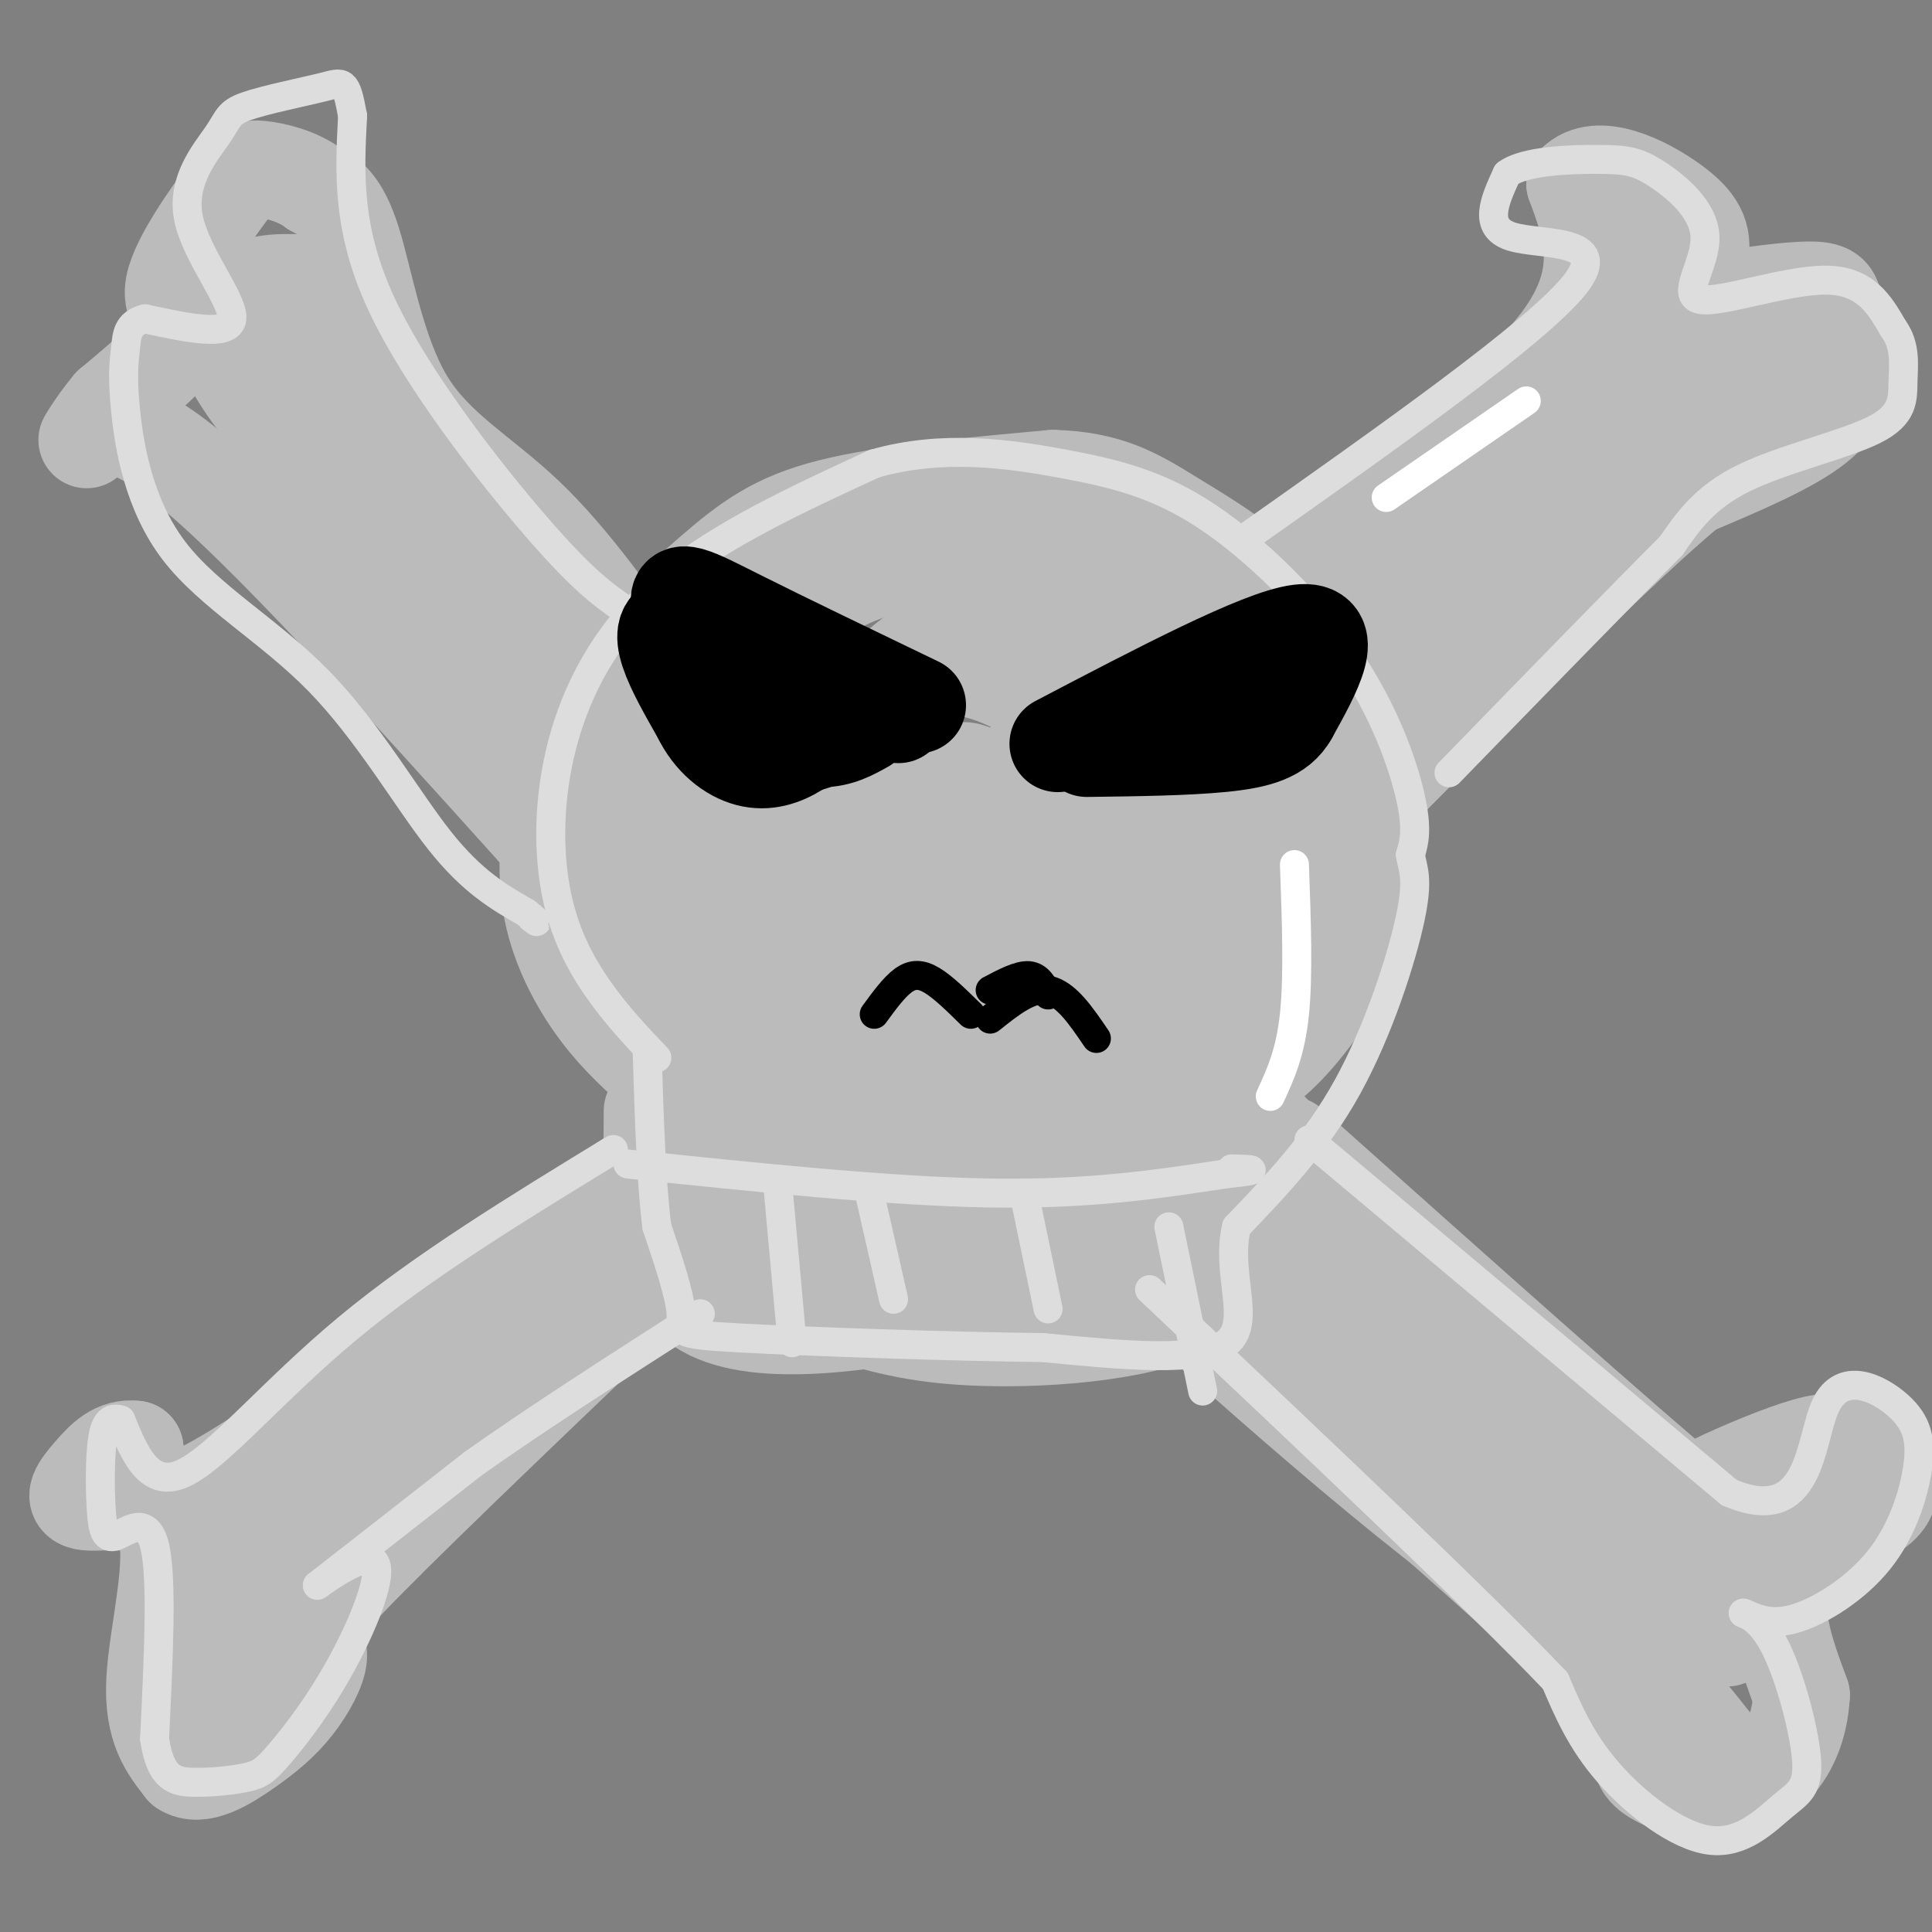 <svg viewBox='0 0 400 400' version='1.1' xmlns='http://www.w3.org/2000/svg' xmlns:xlink='http://www.w3.org/1999/xlink'><rect x="0" y="0" width="400" height="400" fill="#808080" stroke="none"/><g fill='none' stroke='rgb(187,187,187)' stroke-width='20' stroke-linecap='round' stroke-linejoin='round'><path d='M251,137c2.333,-4.733 4.667,-9.467 19,-21c14.333,-11.533 40.667,-29.867 52,-44c11.333,-14.133 7.667,-24.067 4,-34'/><path d='M326,38c4.711,-4.839 14.490,0.064 20,4c5.510,3.936 6.753,6.906 6,11c-0.753,4.094 -3.501,9.313 -3,11c0.501,1.687 4.250,-0.156 8,-2'/><path d='M357,62c5.047,-0.871 13.665,-2.048 18,-2c4.335,0.048 4.389,1.322 5,4c0.611,2.678 1.780,6.759 2,11c0.220,4.241 -0.509,8.640 -6,13c-5.491,4.360 -15.746,8.680 -26,13'/><path d='M350,101c-15.000,12.500 -39.500,37.250 -64,62'/><path d='M135,221c-4.044,-3.727 -8.088,-7.454 -12,-13c-3.912,-5.546 -7.691,-12.913 -9,-21c-1.309,-8.087 -0.146,-16.896 1,-24c1.146,-7.104 2.276,-12.502 8,-20c5.724,-7.498 16.041,-17.096 24,-24c7.959,-6.904 13.560,-11.116 25,-14c11.440,-2.884 28.720,-4.442 46,-6'/><path d='M218,99c11.535,0.272 17.374,3.952 24,8c6.626,4.048 14.041,8.465 20,14c5.959,5.535 10.464,12.189 14,20c3.536,7.811 6.105,16.778 7,26c0.895,9.222 0.116,18.699 -2,26c-2.116,7.301 -5.570,12.427 -9,17c-3.430,4.573 -6.837,8.592 -13,13c-6.163,4.408 -15.081,9.204 -24,14'/><path d='M235,237c-4.833,2.500 -4.917,1.750 -5,1'/><path d='M135,230c-0.200,17.222 -0.400,34.444 11,41c11.400,6.556 34.400,2.444 48,0c13.600,-2.444 17.800,-3.222 22,-4'/><path d='M216,267c13.244,-1.911 35.356,-4.689 44,-10c8.644,-5.311 3.822,-13.156 -1,-21'/><path d='M257,230c2.844,14.400 5.689,28.800 -4,37c-9.689,8.200 -31.911,10.200 -47,10c-15.089,-0.200 -23.044,-2.600 -31,-5'/><path d='M175,272c-10.067,-1.933 -19.733,-4.267 -24,-6c-4.267,-1.733 -3.133,-2.867 -2,-4'/><path d='M214,113c-13.882,0.419 -27.764,0.839 -38,3c-10.236,2.161 -16.826,6.064 -23,8c-6.174,1.936 -11.931,1.906 -17,11c-5.069,9.094 -9.448,27.313 -9,41c0.448,13.687 5.724,22.844 11,32'/><path d='M138,208c3.571,6.539 6.998,6.887 9,14c2.002,7.113 2.577,20.992 -1,26c-3.577,5.008 -11.308,1.145 3,2c14.308,0.855 50.654,6.427 87,12'/><path d='M236,262c15.369,-0.214 10.292,-6.750 7,-13c-3.292,-6.250 -4.798,-12.214 -1,-20c3.798,-7.786 12.899,-17.393 22,-27'/><path d='M264,202c4.428,-12.304 4.498,-29.565 4,-39c-0.498,-9.435 -1.563,-11.046 -4,-15c-2.437,-3.954 -6.244,-10.253 -11,-15c-4.756,-4.747 -10.460,-7.942 -16,-11c-5.540,-3.058 -10.915,-5.981 -21,-7c-10.085,-1.019 -24.880,-0.136 -35,3c-10.120,3.136 -15.565,8.523 -20,13c-4.435,4.477 -7.861,8.043 -12,13c-4.139,4.957 -8.990,11.303 -12,22c-3.010,10.697 -4.178,25.743 -4,34c0.178,8.257 1.702,9.723 3,13c1.298,3.277 2.371,8.365 6,13c3.629,4.635 9.815,8.818 16,13'/><path d='M158,239c3.954,3.075 5.839,4.262 12,3c6.161,-1.262 16.598,-4.972 24,-9c7.402,-4.028 11.768,-8.373 18,-16c6.232,-7.627 14.330,-18.537 17,-28c2.670,-9.463 -0.090,-17.479 -2,-24c-1.910,-6.521 -2.972,-11.546 -7,-16c-4.028,-4.454 -11.022,-8.336 -17,-10c-5.978,-1.664 -10.940,-1.109 -17,2c-6.060,3.109 -13.218,8.771 -19,18c-5.782,9.229 -10.188,22.026 -9,33c1.188,10.974 7.971,20.126 13,25c5.029,4.874 8.303,5.469 12,6c3.697,0.531 7.816,0.998 13,0c5.184,-0.998 11.434,-3.461 19,-10c7.566,-6.539 16.447,-17.154 20,-24c3.553,-6.846 1.776,-9.923 0,-13'/><path d='M235,176c-0.370,-4.842 -1.294,-10.447 -9,-21c-7.706,-10.553 -22.192,-26.053 -24,-28c-1.808,-1.947 9.064,9.659 16,22c6.936,12.341 9.936,25.417 11,33c1.064,7.583 0.193,9.674 0,13c-0.193,3.326 0.294,7.886 -7,15c-7.294,7.114 -22.368,16.783 -30,23c-7.632,6.217 -7.822,8.982 -15,2c-7.178,-6.982 -21.343,-23.713 -26,-37c-4.657,-13.287 0.195,-23.132 8,-33c7.805,-9.868 18.564,-19.760 26,-26c7.436,-6.240 11.550,-8.827 20,-9c8.450,-0.173 21.237,2.069 27,3c5.763,0.931 4.504,0.552 6,6c1.496,5.448 5.748,16.724 10,28'/><path d='M248,167c1.746,10.362 1.112,22.267 0,30c-1.112,7.733 -2.700,11.292 -6,16c-3.300,4.708 -8.310,10.563 -13,15c-4.690,4.437 -9.059,7.456 -17,10c-7.941,2.544 -19.453,4.613 -26,4c-6.547,-0.613 -8.129,-3.909 -11,-8c-2.871,-4.091 -7.033,-8.978 -10,-15c-2.967,-6.022 -4.741,-13.178 -6,-19c-1.259,-5.822 -2.004,-10.311 0,-18c2.004,-7.689 6.757,-18.578 11,-26c4.243,-7.422 7.974,-11.376 13,-15c5.026,-3.624 11.346,-6.918 18,-9c6.654,-2.082 13.644,-2.951 19,-3c5.356,-0.049 9.080,0.723 14,4c4.920,3.277 11.035,9.060 14,13c2.965,3.940 2.778,6.039 4,10c1.222,3.961 3.852,9.786 4,20c0.148,10.214 -2.185,24.817 -6,34c-3.815,9.183 -9.111,12.947 -15,17c-5.889,4.053 -12.370,8.397 -19,12c-6.630,3.603 -13.409,6.465 -21,7c-7.591,0.535 -15.993,-1.259 -22,-5c-6.007,-3.741 -9.617,-9.430 -13,-15c-3.383,-5.570 -6.538,-11.020 -7,-20c-0.462,-8.980 1.769,-21.490 4,-34'/><path d='M157,172c4.087,-9.648 12.305,-16.767 19,-22c6.695,-5.233 11.865,-8.580 18,-11c6.135,-2.420 13.233,-3.913 21,-4c7.767,-0.087 16.202,1.231 23,6c6.798,4.769 11.957,12.990 15,22c3.043,9.010 3.969,18.809 4,25c0.031,6.191 -0.833,8.776 -3,13c-2.167,4.224 -5.637,10.089 -10,15c-4.363,4.911 -9.619,8.867 -15,12c-5.381,3.133 -10.885,5.442 -16,6c-5.115,0.558 -9.839,-0.635 -13,-2c-3.161,-1.365 -4.758,-2.902 -8,-10c-3.242,-7.098 -8.130,-19.758 -10,-29c-1.870,-9.242 -0.724,-15.065 1,-19c1.724,-3.935 4.024,-5.980 7,-7c2.976,-1.020 6.626,-1.014 10,1c3.374,2.014 6.471,6.035 9,14c2.529,7.965 4.488,19.875 3,28c-1.488,8.125 -6.425,12.464 -10,15c-3.575,2.536 -5.787,3.268 -8,4'/><path d='M194,229c-2.903,0.280 -6.162,-1.021 -9,-4c-2.838,-2.979 -5.257,-7.635 -7,-12c-1.743,-4.365 -2.811,-8.437 -2,-16c0.811,-7.563 3.500,-18.616 7,-25c3.500,-6.384 7.811,-8.097 11,-10c3.189,-1.903 5.258,-3.994 9,-1c3.742,2.994 9.158,11.073 12,17c2.842,5.927 3.109,9.700 3,17c-0.109,7.300 -0.594,18.126 -4,24c-3.406,5.874 -9.731,6.797 -15,6c-5.269,-0.797 -9.480,-3.313 -13,-11c-3.520,-7.687 -6.349,-20.543 -7,-29c-0.651,-8.457 0.875,-12.513 4,-16c3.125,-3.487 7.848,-6.403 11,-8c3.152,-1.597 4.731,-1.876 7,-1c2.269,0.876 5.227,2.905 8,5c2.773,2.095 5.362,4.256 7,13c1.638,8.744 2.325,24.070 2,32c-0.325,7.930 -1.663,8.465 -3,9'/><path d='M215,219c-1.137,3.223 -2.481,6.781 -6,4c-3.519,-2.781 -9.213,-11.902 -12,-19c-2.787,-7.098 -2.665,-12.173 -3,-17c-0.335,-4.827 -1.125,-9.407 4,-16c5.125,-6.593 16.166,-15.200 22,-19c5.834,-3.800 6.460,-2.792 7,7c0.540,9.792 0.995,28.369 -1,40c-1.995,11.631 -6.439,16.315 -9,20c-2.561,3.685 -3.238,6.372 -7,2c-3.762,-4.372 -10.610,-15.804 -13,-26c-2.390,-10.196 -0.321,-19.156 4,-25c4.321,-5.844 10.894,-8.573 15,-11c4.106,-2.427 5.745,-4.550 9,-2c3.255,2.550 8.128,9.775 13,17'/><path d='M238,174c3.282,7.119 4.986,16.417 4,28c-0.986,11.583 -4.662,25.450 -8,32c-3.338,6.550 -6.339,5.782 -10,7c-3.661,1.218 -7.984,4.423 -11,-1c-3.016,-5.423 -4.725,-19.472 -3,-25c1.725,-5.528 6.885,-2.533 11,0c4.115,2.533 7.185,4.605 10,8c2.815,3.395 5.376,8.113 6,12c0.624,3.887 -0.688,6.944 -2,10'/><path d='M242,151c40.156,-30.578 80.311,-61.156 96,-73c15.689,-11.844 6.911,-4.956 3,-6c-3.911,-1.044 -2.956,-10.022 -2,-19'/><path d='M339,53c-0.873,1.107 -2.054,13.374 -4,23c-1.946,9.626 -4.656,16.611 -15,31c-10.344,14.389 -28.324,36.182 -34,42c-5.676,5.818 0.950,-4.338 16,-18c15.050,-13.662 38.525,-30.831 62,-48'/><path d='M364,83c12.262,-10.265 11.915,-11.927 10,-13c-1.915,-1.073 -5.400,-1.558 -22,11c-16.600,12.558 -46.314,38.159 -60,49c-13.686,10.841 -11.343,6.920 -9,3'/><path d='M136,141c-8.863,-12.571 -17.726,-25.143 -27,-34c-9.274,-8.857 -18.958,-14.000 -25,-24c-6.042,-10.000 -8.440,-24.857 -11,-33c-2.560,-8.143 -5.280,-9.571 -8,-11'/><path d='M65,39c-3.504,-2.632 -8.265,-3.714 -11,-4c-2.735,-0.286 -3.444,0.222 -7,5c-3.556,4.778 -9.957,13.825 -11,19c-1.043,5.175 3.274,6.479 2,10c-1.274,3.521 -8.137,9.261 -15,15'/><path d='M23,84c-3.774,4.512 -5.708,8.292 -5,7c0.708,-1.292 4.060,-7.655 20,5c15.940,12.655 44.470,44.327 73,76'/><path d='M111,172c14.500,15.000 14.250,14.500 14,14'/><path d='M69,59c-5.612,-0.479 -11.224,-0.958 -15,0c-3.776,0.958 -5.717,3.352 -7,5c-1.283,1.648 -1.907,2.549 -1,6c0.907,3.451 3.346,9.451 13,20c9.654,10.549 26.522,25.648 36,36c9.478,10.352 11.565,15.958 11,17c-0.565,1.042 -3.783,-2.479 -7,-6'/><path d='M99,137c-5.876,-8.820 -17.064,-27.871 -31,-45c-13.936,-17.129 -30.618,-32.336 -23,-22c7.618,10.336 39.536,46.214 63,69c23.464,22.786 38.475,32.479 29,18c-9.475,-14.479 -43.436,-53.129 -63,-74c-19.564,-20.871 -24.733,-23.963 -23,-21c1.733,2.963 10.366,11.982 19,21'/><path d='M70,83c20.837,23.584 63.431,72.043 60,64c-3.431,-8.043 -52.885,-72.589 -56,-76c-3.115,-3.411 40.110,54.311 48,68c7.890,13.689 -19.555,-16.656 -47,-47'/><path d='M75,92c-11.222,-11.400 -15.778,-16.400 -18,-20c-2.222,-3.600 -2.111,-5.800 -2,-8'/><path d='M267,237c34.833,31.083 69.667,62.167 84,74c14.333,11.833 8.167,4.417 2,-3'/><path d='M353,308c4.077,-2.179 13.269,-6.127 19,-8c5.731,-1.873 8.003,-1.670 10,-1c1.997,0.670 3.721,1.809 6,4c2.279,2.191 5.114,5.436 1,9c-4.114,3.564 -15.175,7.447 -19,14c-3.825,6.553 -0.412,15.777 3,25'/><path d='M373,351c-0.397,6.959 -2.890,11.855 -6,15c-3.110,3.145 -6.836,4.539 -10,5c-3.164,0.461 -5.766,-0.010 -9,-1c-3.234,-0.990 -7.102,-2.497 -8,-5c-0.898,-2.503 1.172,-6.001 -6,-15c-7.172,-8.999 -23.586,-23.500 -40,-38'/><path d='M294,312c-23.990,-21.726 -63.967,-57.040 -66,-58c-2.033,-0.960 33.876,32.434 63,56c29.124,23.566 51.464,37.305 50,28c-1.464,-9.305 -26.732,-41.652 -52,-74'/><path d='M289,264c-17.087,-21.592 -33.803,-38.573 -38,-41c-4.197,-2.427 4.126,9.700 26,33c21.874,23.300 57.298,57.774 72,73c14.702,15.226 8.683,11.205 -3,2c-11.683,-9.205 -29.030,-23.594 -49,-43c-19.970,-19.406 -42.563,-43.830 -47,-48c-4.437,-4.170 9.281,11.915 23,28'/><path d='M273,268c18.400,20.785 52.901,58.746 71,80c18.099,21.254 19.796,25.799 4,9c-15.796,-16.799 -49.085,-54.943 -52,-60c-2.915,-5.057 24.542,22.971 52,51'/><path d='M131,245c-35.417,26.917 -70.833,53.833 -88,63c-17.167,9.167 -16.083,0.583 -15,-8'/><path d='M28,300c-4.025,-0.509 -6.587,2.217 -9,5c-2.413,2.783 -4.678,5.622 -1,6c3.678,0.378 13.298,-1.706 16,5c2.702,6.706 -1.514,22.202 -2,32c-0.486,9.798 2.757,13.899 6,18'/><path d='M38,366c3.358,2.278 8.752,-1.028 13,-4c4.248,-2.972 7.348,-5.611 10,-9c2.652,-3.389 4.855,-7.527 5,-10c0.145,-2.473 -1.769,-3.281 -2,-5c-0.231,-1.719 1.220,-4.348 17,-20c15.780,-15.652 45.890,-44.326 76,-73'/><path d='M157,245c8.103,-10.449 -9.641,-0.071 -39,20c-29.359,20.071 -70.333,49.833 -75,51c-4.667,1.167 26.974,-26.263 52,-46c25.026,-19.737 43.436,-31.782 42,-29c-1.436,2.782 -22.718,20.391 -44,38'/><path d='M93,279c-20.127,20.240 -48.446,51.841 -55,58c-6.554,6.159 8.656,-13.122 35,-39c26.344,-25.878 63.824,-58.352 52,-42c-11.824,16.352 -72.950,81.529 -87,95c-14.050,13.471 18.975,-24.765 52,-63'/><path d='M90,288c16.561,-17.817 31.965,-30.858 24,-22c-7.965,8.858 -39.298,39.616 -58,61c-18.702,21.384 -24.772,33.396 -18,24c6.772,-9.396 26.386,-40.198 46,-71'/><path d='M192,140c-8.589,1.369 -17.179,2.738 -25,5c-7.821,2.262 -14.875,5.417 -23,11c-8.125,5.583 -17.321,13.595 -21,18c-3.679,4.405 -1.839,5.202 0,6'/></g>
<g fill='none' stroke='rgb(221,221,221)' stroke-width='6' stroke-linecap='round' stroke-linejoin='round'><path d='M136,219c-4.091,-4.292 -8.182,-8.584 -12,-14c-3.818,-5.416 -7.364,-11.957 -9,-21c-1.636,-9.043 -1.364,-20.589 2,-32c3.364,-11.411 9.818,-22.689 21,-32c11.182,-9.311 27.091,-16.656 43,-24'/><path d='M181,96c14.080,-4.023 27.781,-2.081 39,0c11.219,2.081 19.956,4.300 30,11c10.044,6.700 21.397,17.881 29,29c7.603,11.119 11.458,22.177 13,29c1.542,6.823 0.771,9.412 0,12'/><path d='M292,177c0.500,3.060 1.750,4.708 0,13c-1.750,8.292 -6.500,23.226 -13,35c-6.500,11.774 -14.750,20.387 -23,29'/><path d='M256,254c-2.333,9.800 3.333,19.800 -2,24c-5.333,4.200 -21.667,2.600 -38,1'/><path d='M216,279c-19.476,-0.214 -49.167,-1.250 -63,-2c-13.833,-0.750 -11.810,-1.214 -12,-5c-0.190,-3.786 -2.595,-10.893 -5,-18'/><path d='M136,254c-1.167,-9.000 -1.583,-22.500 -2,-36'/><path d='M129,126c-4.178,-2.933 -8.356,-5.867 -18,-17c-9.644,-11.133 -24.756,-30.467 -32,-46c-7.244,-15.533 -6.622,-27.267 -6,-39'/><path d='M73,24c-1.373,-7.587 -1.806,-7.056 -6,-6c-4.194,1.056 -12.149,2.637 -16,4c-3.851,1.363 -3.599,2.510 -6,6c-2.401,3.490 -7.454,9.324 -6,17c1.454,7.676 9.415,17.193 9,21c-0.415,3.807 -9.208,1.903 -18,0'/><path d='M30,66c-3.634,0.958 -3.719,3.355 -4,6c-0.281,2.645 -0.758,5.540 0,13c0.758,7.460 2.749,19.484 10,29c7.251,9.516 19.760,16.524 30,27c10.240,10.476 18.211,24.422 25,33c6.789,8.578 12.394,11.789 18,15'/><path d='M109,189c3.167,2.667 2.083,1.833 1,1'/><path d='M271,236c0.000,0.000 87.000,73.000 87,73'/><path d='M358,309c17.161,7.359 16.565,-10.744 20,-18c3.435,-7.256 10.901,-3.665 15,0c4.099,3.665 4.831,7.405 4,13c-0.831,5.595 -3.224,13.045 -8,19c-4.776,5.955 -11.936,10.416 -17,12c-5.064,1.584 -8.032,0.292 -11,-1'/><path d='M361,334c-0.805,-0.132 2.682,0.039 6,6c3.318,5.961 6.466,17.713 7,24c0.534,6.287 -1.548,7.108 -5,10c-3.452,2.892 -8.276,7.856 -15,7c-6.724,-0.856 -15.350,-7.530 -21,-14c-5.650,-6.470 -8.325,-12.735 -11,-19'/><path d='M322,348c-15.833,-16.667 -49.917,-48.833 -84,-81'/><path d='M257,112c30.556,-21.556 61.111,-43.111 69,-53c7.889,-9.889 -6.889,-8.111 -13,-10c-6.111,-1.889 -3.556,-7.444 -1,-13'/><path d='M312,36c3.614,-2.725 13.149,-3.037 19,-3c5.851,0.037 8.018,0.421 12,3c3.982,2.579 9.779,7.351 10,13c0.221,5.649 -5.133,12.175 -1,13c4.133,0.825 17.752,-4.050 26,-4c8.248,0.050 11.124,5.025 14,10'/><path d='M392,68c2.600,3.547 2.099,7.415 2,11c-0.099,3.585 0.204,6.888 -6,10c-6.204,3.112 -18.915,6.032 -27,10c-8.085,3.968 -11.542,8.984 -15,14'/><path d='M346,113c-10.167,10.167 -28.083,28.583 -46,47'/><path d='M127,238c-19.733,12.044 -39.467,24.089 -55,37c-15.533,12.911 -26.867,26.689 -34,30c-7.133,3.311 -10.067,-3.844 -13,-11'/><path d='M25,294c-2.903,-1.025 -3.659,1.913 -4,6c-0.341,4.087 -0.267,9.322 0,13c0.267,3.678 0.726,5.798 3,5c2.274,-0.798 6.364,-4.514 8,2c1.636,6.514 0.818,23.257 0,40'/><path d='M32,360c1.214,8.261 4.249,8.914 8,9c3.751,0.086 8.219,-0.394 11,-1c2.781,-0.606 3.875,-1.336 7,-5c3.125,-3.664 8.281,-10.260 13,-19c4.719,-8.740 9.001,-19.622 6,-21c-3.001,-1.378 -13.286,6.749 -11,5c2.286,-1.749 17.143,-13.375 32,-25'/><path d='M98,303c13.167,-9.333 30.083,-20.167 47,-31'/><path d='M130,241c27.167,2.833 54.333,5.667 75,6c20.667,0.333 34.833,-1.833 49,-4'/><path d='M254,243c8.333,-0.833 4.667,-0.917 1,-1'/><path d='M161,245c0.000,0.000 3.000,33.000 3,33'/><path d='M180,247c0.000,0.000 5.000,22.000 5,22'/><path d='M212,247c0.000,0.000 5.000,24.000 5,24'/><path d='M242,254c0.000,0.000 7.000,34.000 7,34'/></g>
<g fill='none' stroke='rgb(0,0,0)' stroke-width='20' stroke-linecap='round' stroke-linejoin='round'><path d='M219,154c21.000,-11.000 42.000,-22.000 50,-23c8.000,-1.000 3.000,8.000 -2,17'/><path d='M267,148c-2.178,3.933 -6.622,5.267 -14,6c-7.378,0.733 -17.689,0.867 -28,1'/><path d='M186,148c-19.083,-9.500 -38.167,-19.000 -45,-19c-6.833,0.000 -1.417,9.500 4,19'/><path d='M145,148c2.381,5.012 6.333,8.042 10,9c3.667,0.958 7.048,-0.155 10,-2c2.952,-1.845 5.476,-4.423 8,-7'/><path d='M190,146c-13.881,-6.685 -27.762,-13.369 -37,-18c-9.238,-4.631 -13.833,-7.208 -12,-2c1.833,5.208 10.095,18.202 16,24c5.905,5.798 9.452,4.399 13,3'/><path d='M170,153c3.667,0.000 6.333,-1.500 9,-3'/></g>
<g fill='none' stroke='rgb(0,0,0)' stroke-width='6' stroke-linecap='round' stroke-linejoin='round'><path d='M181,210c2.044,-2.800 4.089,-5.600 6,-7c1.911,-1.400 3.689,-1.400 6,0c2.311,1.400 5.156,4.200 8,7'/><path d='M205,205c3.000,-1.583 6.000,-3.167 8,-3c2.000,0.167 3.000,2.083 4,4'/><path d='M205,211c4.167,-3.333 8.333,-6.667 12,-6c3.667,0.667 6.833,5.333 10,10'/></g>
<g fill='none' stroke='rgb(255,255,255)' stroke-width='6' stroke-linecap='round' stroke-linejoin='round'><path d='M268,179c0.417,11.500 0.833,23.000 0,31c-0.833,8.000 -2.917,12.500 -5,17'/><path d='M287,103c0.000,0.000 29.000,-20.000 29,-20'/></g>
</svg>
